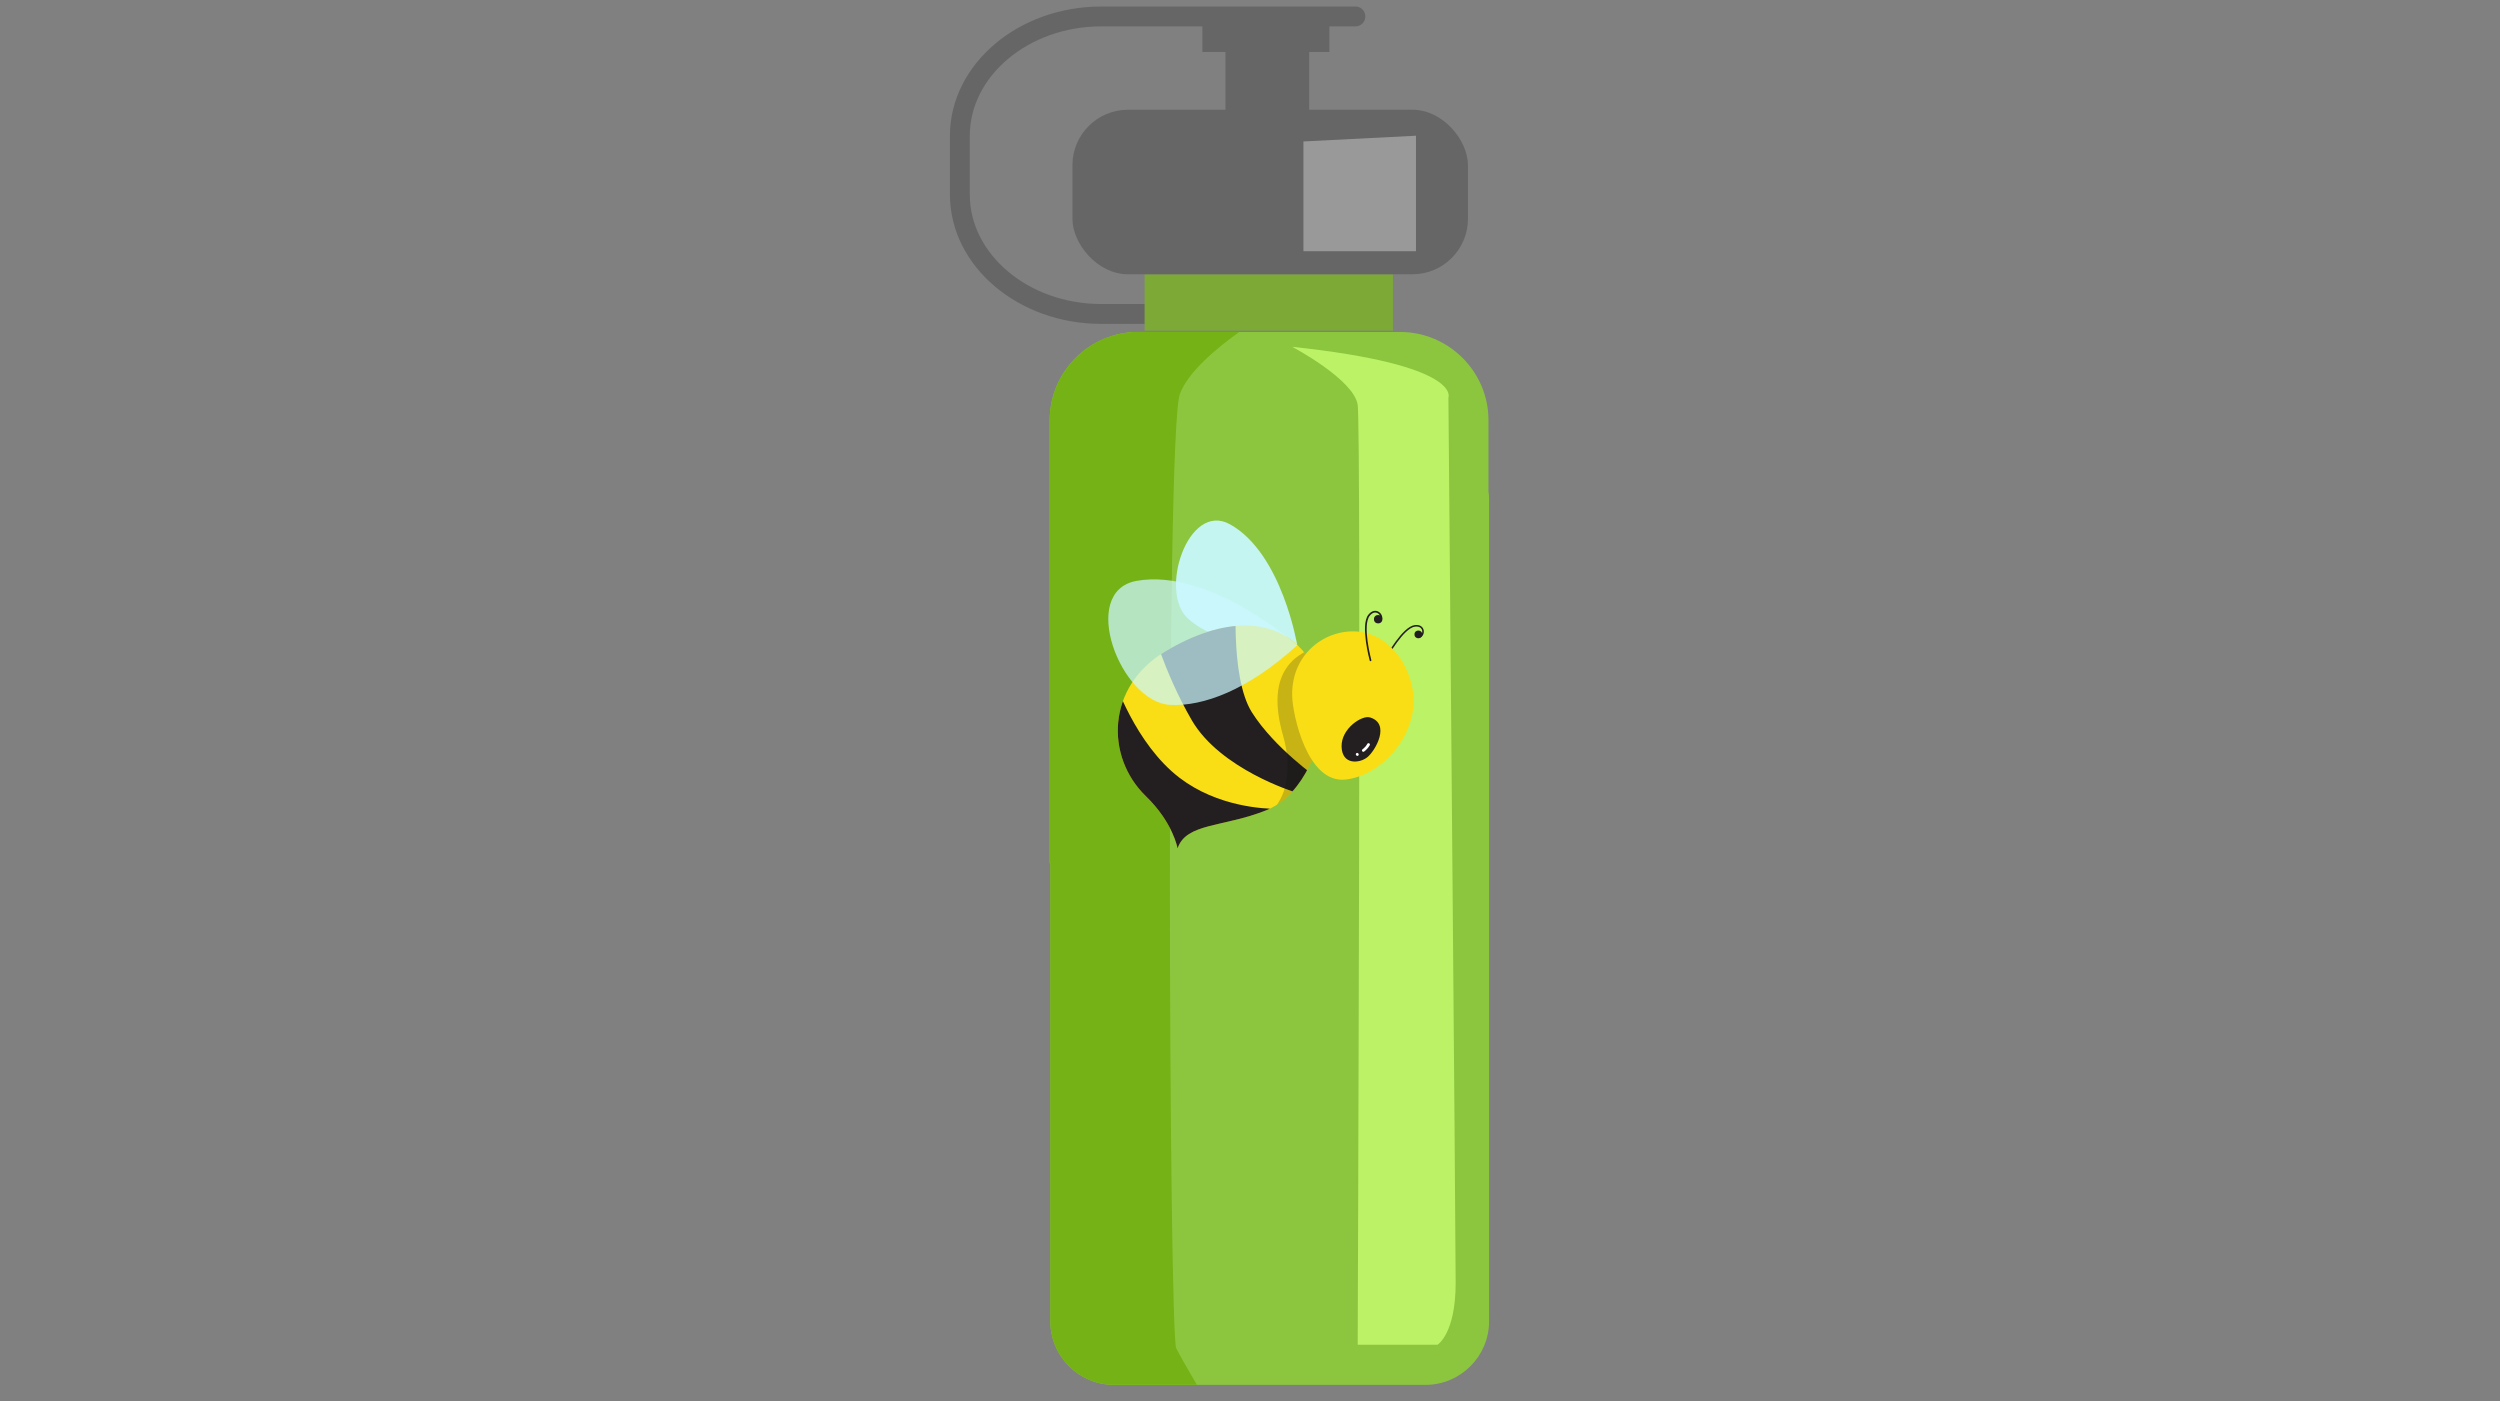 <?xml version="1.0" encoding="UTF-8"?><svg xmlns="http://www.w3.org/2000/svg" width="380" height="213" xmlns:xlink="http://www.w3.org/1999/xlink" viewBox="0 0 380 213"><rect x="0" y="0" width="380" height="213" fill="#808080" stroke="none"/><defs><clipPath id="b"><path d="M178.99,128.96s-.65-3.9-4.81-7.93c-6.21-6.01-5.98-16.64,2.86-21.97,8.84-5.33,17.23-5.53,21.71,.77,3.66,5.14,1.89,12.16,1.89,12.16,0,0-1.89,8.66-8.19,11.18-6.5,2.6-12.16,1.89-13.46,5.79Z" fill="#f9de15"/></clipPath></defs><g isolation="isolate"><g id="a"><g><g><path d="M206.02,2.5h-38.64c-11.81,0-21.48,8.16-21.48,18.14v8.94c0,9.98,9.66,18.14,21.48,18.14h21" fill="none" stroke="#666" stroke-linecap="round" stroke-miterlimit="10" stroke-width="3.02"/><path d="M226.25,74.58v-10.7c0-7.38-6.04-13.42-13.42-13.42h-39.86c-7.38,0-13.42,6.04-13.42,13.42v67.34h.1v69.62c0,5.32,4.35,9.66,9.66,9.66h47.37c5.32,0,9.66-4.35,9.66-9.66V75.9c0-.45-.04-.89-.1-1.33Z" fill="#8cc63f"/><rect x="173.98" y="41.69" width="37.74" height="8.57" fill="#7daa37"/><rect x="163.01" y="16.68" width="60.12" height="25.01" rx="8.44" ry="8.44" fill="#666"/><rect x="186.27" y="7.46" width="12.73" height="16.68" fill="#666"/><rect x="182.76" y="3.51" width="19.31" height="4.39" fill="#666"/><path d="M196.44,52.73s9.38,4.96,9.93,8.82c.55,3.86,0,142.85,0,142.85h12.13s2.76-1.65,2.76-9.38-1.1-134.58-1.1-134.58c0,0,2.21-4.96-23.72-7.72Z" fill="#bcf266"/><path d="M178.79,204.95c-1.1-2.21-1.65-138.99,.55-145.05,1.19-3.26,5.39-6.84,9.04-9.45h-15.41c-7.38,0-13.42,6.04-13.42,13.42v67.34h.1v69.62c0,5.32,4.35,9.66,9.66,9.66h12.62c-1.29-2.2-2.63-4.53-3.14-5.55Z" fill="#75b216"/><polygon points="198.12 21.5 198.12 38.18 215.23 38.18 215.23 20.63 198.12 21.5" fill="#999"/></g><g mix-blend-mode="hard-light"><path d="M197.2,98.17s-2.3-14.07-10.25-18.48c-6.35-3.52-10.91,10.3-6.36,14.36,2.98,2.65,8.38,4.57,16.61,4.12Z" fill="#caf8ff" opacity=".92"/><g><path d="M178.99,128.96s-.65-3.9-4.81-7.93c-6.21-6.01-5.98-16.64,2.86-21.97,8.84-5.33,17.23-5.53,21.71,.77,3.66,5.14,1.89,12.16,1.89,12.16,0,0-1.89,8.66-8.19,11.18-6.5,2.6-12.16,1.89-13.46,5.79Z" fill="#f9de15"/><g clip-path="url(#b)"><path d="M169.3,103.16s3.19,9.88,10.01,15.08c5.73,4.36,12.74,4.74,15.12,4.71l2.4-2.54s-11.34-3.48-15.67-10.92c-4.32-7.44-6.31-15.02-6.31-15.02l13.13-4.81s-1.13,13.16,2.31,18.62c3.45,5.46,10.08,10.07,10.08,10.07l-8.12,7.48-14.04,5.01-4.29-5.07-7.8-14.3,3.18-8.32Z" fill="#231f20"/><path d="M202.13,97.41s-4.16,1.28-6.02,3.38c-2.36,2.67-2.36,6.57-1.06,11.12,1.3,4.55,.65,8.88-1.51,11.05-2.17,2.17,12.37-5.36,12.37-5.36l-2.82-14.08-.95-6.11Z" fill="#0d0f0a" opacity=".21"/></g></g><g><path d="M210.76,99.89s2.49-4.54,4.31-4.76c1.48-.18,1.48,1.37,.78,1.65" fill="none" stroke="#231f20" stroke-linecap="round" stroke-miterlimit="10" stroke-width=".24"/><circle cx="215.59" cy="96.43" r=".59" fill="#231f20"/></g><path d="M197.19,98.08s-13.27-11.78-24.42-9.79c-8.9,1.59-2.44,18.52,5.14,18.86,4.96,.22,11.69-2.18,19.27-9.07Z" fill="#caf8ff" opacity=".73"/><g><path d="M196.41,105.82c.07,2.8,2.28,13.33,8.13,12.67,5.85-.65,11.67-7.58,10.07-14.3-.94-3.95-3.59-7.3-7.35-8.06-4.97-1-11.02,2.71-10.85,9.69Z" fill="#f9de15"/><path d="M208.18,109.04c-1.16-.33-4.32,1.66-4.26,4.45,.07,2.8,2.7,2.57,3.9,1.62,1.22-.96,3.63-5.15,.36-6.08Z" fill="#231f20"/><path d="M207.85,113.04c-.05,.09-.1,.17-.16,.25-.01,.02-.03,.04-.04,.06,0,.01-.02,.02-.03,.04,0-.01,.02-.03,0,0-.03,.04-.06,.08-.1,.12-.06,.07-.13,.14-.2,.2-.04,.03-.07,.07-.11,.1-.02,.01-.04,.03-.05,.04-.02,.02,.03-.02,0,0-.01,0-.02,.02-.04,.03-.05,.03-.08,.07-.1,.13-.01,.05,0,.12,.02,.16,.06,.09,.2,.15,.29,.08,.35-.26,.65-.59,.87-.97,.05-.1,.03-.24-.08-.29s-.23-.03-.29,.08h0Z" fill="#fff"/><path d="M206.09,114.71v.02s.03,.05,.05,.07c.02,.02,.04,.04,.06,.06,.02,.02,.05,.02,.08,.03,.03,0,.06,0,.09,0l.05-.02s.06-.04,.08-.08l.02-.05s.01-.08,0-.11v-.02s-.03-.05-.05-.07c-.02-.02-.04-.04-.06-.06-.02-.02-.05-.02-.08-.03-.03,0-.06,0-.09,0l-.05,.02s-.06,.04-.08,.08l-.02,.05s-.01,.08,0,.11h0Z" fill="#fff"/></g><g><path d="M208.32,100.37s-1.45-5.34-.22-6.86c1-1.24,2.15-.04,1.82,.69" fill="none" stroke="#231f20" stroke-linecap="round" stroke-miterlimit="10" stroke-width=".26"/><circle cx="209.48" cy="94.12" r=".64" fill="#231f20"/></g></g></g></g></g></svg>